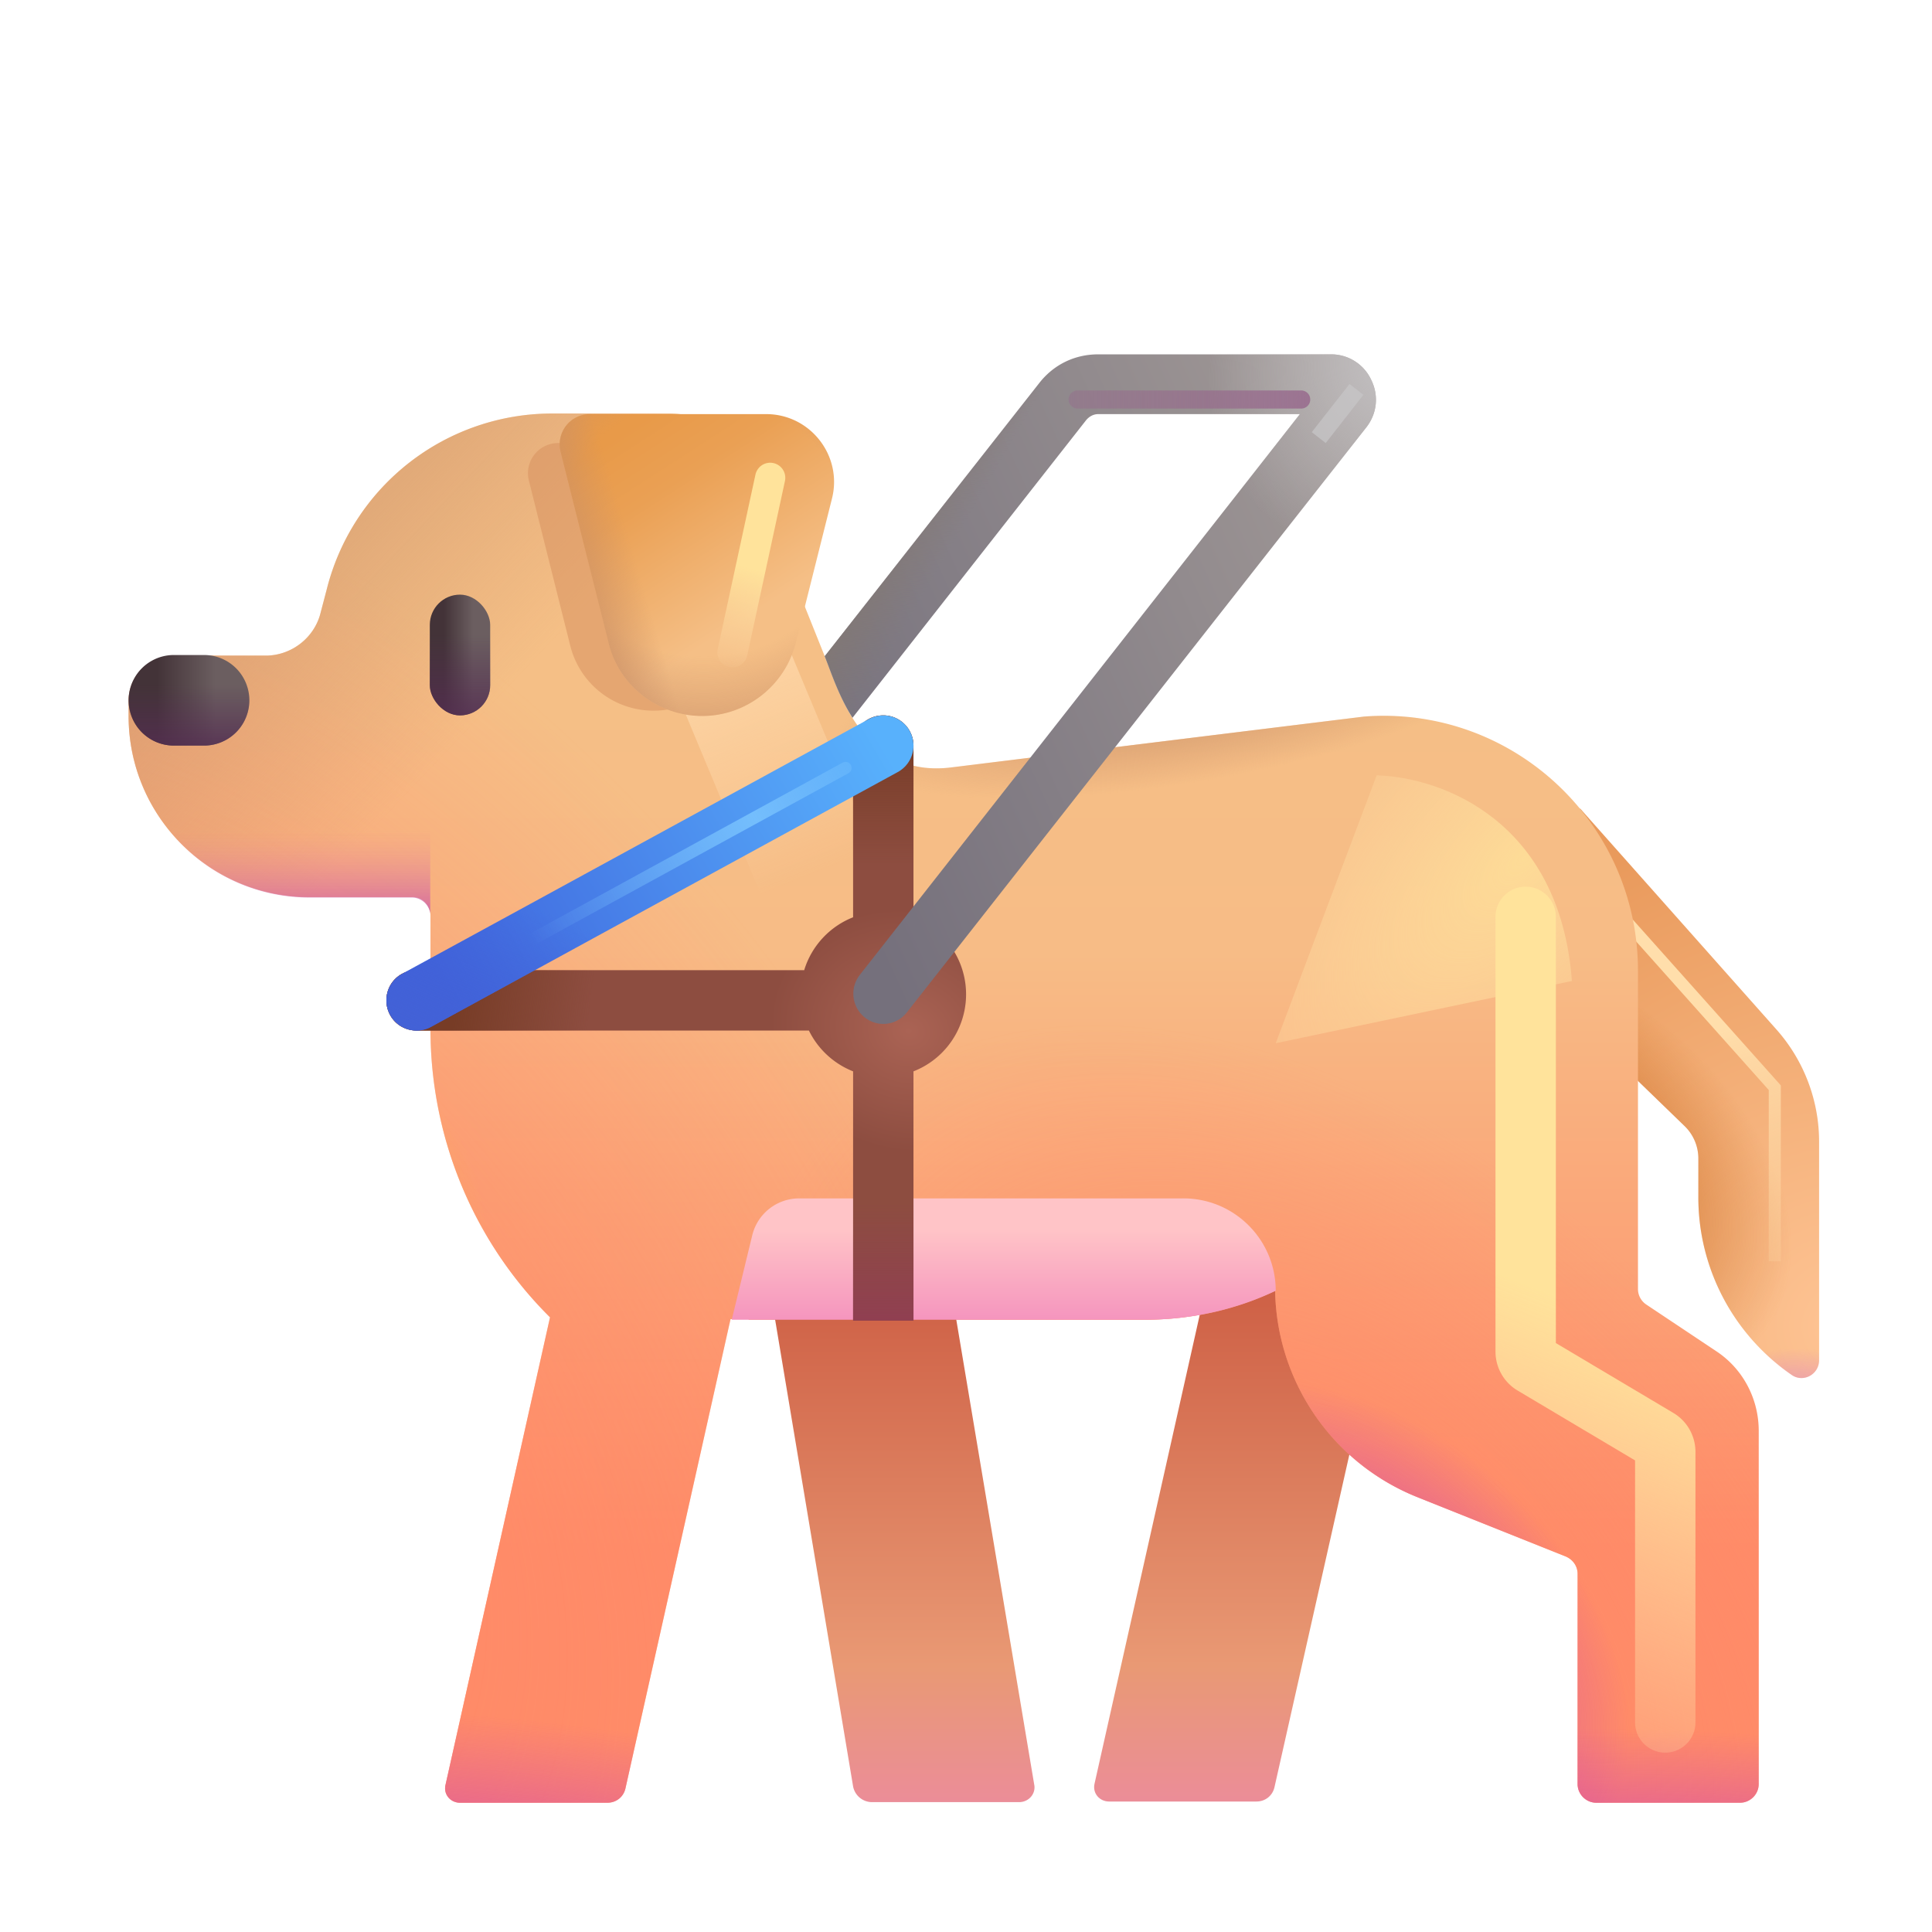 <svg xmlns="http://www.w3.org/2000/svg" fill="none" viewBox="0 0 32 32"><path fill="url(#svg-99c6847a-6c6f-45f1-891a-16ed4f0c75ad-a)" d="m26.17 13.389 3.26 3.67c.45.51.7 1.17.7 1.85v3.62c0 .24-.27.38-.46.24a3.57 3.57 0 0 1-1.54-2.95v-.63c0-.2-.08-.39-.22-.53l-2.57-2.49z"/><path fill="url(#svg-67c63445-764f-4de0-a37e-7888113eea2b-b)" d="m26.17 13.389 3.26 3.67c.45.51.7 1.17.7 1.85v3.62c0 .24-.27.38-.46.24a3.57 3.57 0 0 1-1.54-2.95v-.63c0-.2-.08-.39-.22-.53l-2.57-2.49z"/><path fill="url(#svg-d867b11e-9906-4bbf-a4ea-7f8febb9d7b0-c)" d="m26.17 13.389 3.26 3.67c.45.51.7 1.17.7 1.85v3.62c0 .24-.27.38-.46.24a3.57 3.57 0 0 1-1.54-2.95v-.63c0-.2-.08-.39-.22-.53l-2.57-2.49z"/><g filter="url(#svg-ae8e14b0-ecde-4ca7-8b6e-269fff892758-d)"><path stroke="url(#svg-98a2108d-31f8-4af8-b117-86a191f5351c-e)" stroke-width=".2" d="m26.802 15.11 2.594 2.906v2.875"/></g><path fill="url(#svg-6fa70f71-afc2-45fe-802e-cb8af074f4d9-f)" d="M23.08 20.849h-3l-1.95 8.69c-.04.16.08.3.24.3h2.44c.15 0 .27-.1.3-.24z"/><path fill="url(#svg-47df0695-863e-4c48-a62a-7bc2af30728a-g)" d="m28.44 22.389-1.17-.78a.31.31 0 0 1-.14-.25v-5.28c0-2.46-2.09-4.4-4.54-4.21l-6.82.84c-1.47.19-1.87-1.24-2.11-1.84l-1.25-3.12c-.22-.54-.74-.9-1.32-.9H9.15a3.85 3.85 0 0 0-3.74 2.92l-.1.38c-.1.41-.48.71-.91.71H2.89c-.42 0-.76.33-.76.75v.25c0 1.66 1.34 3 3 3h1.69c.17-.01.31.13.31.31v1.88c0 1.79.71 3.51 1.98 4.77l-1.73 7.74c-.04.16.08.3.24.3h2.44c.15 0 .27-.1.3-.24l1.74-7.77h.3v.01h6.56c.77 0 1.51-.17 2.16-.48a3.75 3.75 0 0 0 2.36 3.42l2.45.98c.12.05.2.16.2.29v3.48c0 .17.14.31.31.31h2.38c.17 0 .31-.14.31-.31v-5.85c0-.53-.26-1.02-.69-1.31"/><path fill="url(#svg-564c8657-6761-4c02-8675-c184dc72665a-h)" d="m28.44 22.389-1.17-.78a.31.31 0 0 1-.14-.25v-5.28c0-2.46-2.09-4.4-4.54-4.21l-6.82.84c-1.47.19-1.87-1.24-2.11-1.84l-1.25-3.12c-.22-.54-.74-.9-1.32-.9H9.15a3.85 3.85 0 0 0-3.74 2.92l-.1.38c-.1.41-.48.71-.91.71H2.89c-.42 0-.76.33-.76.75v.25c0 1.66 1.34 3 3 3h1.69c.17-.01.31.13.31.31v1.88c0 1.79.71 3.51 1.98 4.77l-1.73 7.74c-.04.16.08.3.24.3h2.44c.15 0 .27-.1.3-.24l1.74-7.77h.3v.01h6.56c.77 0 1.51-.17 2.16-.48a3.75 3.75 0 0 0 2.36 3.42l2.45.98c.12.05.2.16.2.29v3.48c0 .17.14.31.31.31h2.38c.17 0 .31-.14.31-.31v-5.85c0-.53-.26-1.02-.69-1.31"/><path fill="url(#svg-45bc1352-c2e0-44e6-8e32-4fc51e6f11d1-i)" d="m28.44 22.389-1.17-.78a.31.31 0 0 1-.14-.25v-5.28c0-2.46-2.09-4.4-4.54-4.21l-6.82.84c-1.47.19-1.87-1.24-2.11-1.84l-1.25-3.12c-.22-.54-.74-.9-1.32-.9H9.15a3.85 3.85 0 0 0-3.74 2.92l-.1.38c-.1.41-.48.71-.91.71H2.89c-.42 0-.76.33-.76.75v.25c0 1.66 1.34 3 3 3h1.69c.17-.01.31.13.31.31v1.88c0 1.79.71 3.51 1.98 4.77l-1.73 7.74c-.04.16.08.3.24.3h2.44c.15 0 .27-.1.3-.24l1.74-7.77h.3v.01h6.56c.77 0 1.51-.17 2.16-.48a3.75 3.75 0 0 0 2.36 3.42l2.45.98c.12.05.2.16.2.29v3.48c0 .17.14.31.31.31h2.38c.17 0 .31-.14.31-.31v-5.85c0-.53-.26-1.02-.69-1.31"/><path fill="url(#svg-d03797ae-365d-46d5-9c08-60a9912df966-j)" d="m28.44 22.389-1.17-.78a.31.31 0 0 1-.14-.25v-5.28c0-2.46-2.09-4.4-4.54-4.21l-6.82.84c-1.47.19-1.87-1.24-2.11-1.84l-1.25-3.12c-.22-.54-.74-.9-1.32-.9H9.15a3.85 3.85 0 0 0-3.74 2.92l-.1.38c-.1.41-.48.71-.91.71H2.89c-.42 0-.76.33-.76.75v.25c0 1.66 1.34 3 3 3h1.69c.17-.01.31.13.31.31v1.88c0 1.79.71 3.51 1.98 4.77l-1.73 7.74c-.04.16.08.3.24.3h2.44c.15 0 .27-.1.3-.24l1.74-7.77h.3v.01h6.56c.77 0 1.51-.17 2.16-.48a3.75 3.75 0 0 0 2.36 3.42l2.45.98c.12.05.2.16.2.29v3.48c0 .17.14.31.31.31h2.38c.17 0 .31-.14.31-.31v-5.85c0-.53-.26-1.02-.69-1.31"/><path fill="url(#svg-8a3a55aa-22b6-4e42-a39e-cf6cdbd92df5-k)" d="m28.44 22.389-1.17-.78a.31.31 0 0 1-.14-.25v-5.28c0-2.46-2.09-4.4-4.54-4.21l-6.82.84c-1.47.19-1.87-1.24-2.11-1.84l-1.25-3.12c-.22-.54-.74-.9-1.32-.9H9.15a3.85 3.85 0 0 0-3.74 2.92l-.1.38c-.1.41-.48.71-.91.71H2.89c-.42 0-.76.33-.76.75v.25c0 1.66 1.34 3 3 3h1.69c.17-.01.31.13.31.31v1.88c0 1.79.71 3.51 1.98 4.77l-1.73 7.74c-.04.16.08.3.24.3h2.44c.15 0 .27-.1.3-.24l1.74-7.77h.3v.01h6.56c.77 0 1.51-.17 2.16-.48a3.75 3.75 0 0 0 2.36 3.42l2.45.98c.12.05.2.16.2.29v3.48c0 .17.14.31.31.31h2.38c.17 0 .31-.14.31-.31v-5.85c0-.53-.26-1.02-.69-1.31"/><path fill="url(#svg-9203c199-965f-4609-8dca-1183e4e87e05-l)" d="m28.44 22.389-1.17-.78a.31.31 0 0 1-.14-.25v-5.28c0-2.46-2.09-4.4-4.54-4.21l-6.82.84c-1.47.19-1.87-1.24-2.11-1.84l-1.25-3.12c-.22-.54-.74-.9-1.32-.9H9.15a3.85 3.85 0 0 0-3.74 2.92l-.1.38c-.1.41-.48.71-.91.71H2.89c-.42 0-.76.33-.76.75v.25c0 1.66 1.34 3 3 3h1.69c.17-.01.31.13.31.31v1.88c0 1.79.71 3.51 1.98 4.77l-1.73 7.74c-.04.16.08.3.24.3h2.44c.15 0 .27-.1.3-.24l1.74-7.77h.3v.01h6.56c.77 0 1.51-.17 2.16-.48a3.75 3.75 0 0 0 2.36 3.42l2.45.98c.12.05.2.16.2.29v3.48c0 .17.14.31.31.31h2.38c.17 0 .31-.14.31-.31v-5.85c0-.53-.26-1.02-.69-1.31"/><path fill="url(#svg-0f7069b5-8fc5-4e5c-ac6d-9c1089d60bce-m)" d="m28.44 22.389-1.17-.78a.31.31 0 0 1-.14-.25v-5.28c0-2.46-2.09-4.4-4.54-4.21l-6.82.84c-1.47.19-1.87-1.24-2.11-1.84l-1.25-3.12c-.22-.54-.74-.9-1.32-.9H9.15a3.85 3.85 0 0 0-3.74 2.92l-.1.38c-.1.41-.48.71-.91.71H2.89c-.42 0-.76.33-.76.75v.25c0 1.66 1.34 3 3 3h1.69c.17-.01.31.13.31.31v1.88c0 1.79.71 3.51 1.98 4.77l-1.73 7.74c-.04.16.08.3.24.3h2.44c.15 0 .27-.1.3-.24l1.74-7.77h.3v.01h6.56c.77 0 1.51-.17 2.16-.48a3.75 3.75 0 0 0 2.36 3.42l2.45.98c.12.05.2.16.2.29v3.48c0 .17.14.31.31.31h2.38c.17 0 .31-.14.31-.31v-5.85c0-.53-.26-1.02-.69-1.31"/><path fill="url(#svg-43d259c2-0f62-49ff-8746-cb764ff1d065-n)" d="m28.44 22.389-1.17-.78a.31.31 0 0 1-.14-.25v-5.28c0-2.46-2.09-4.4-4.54-4.21l-6.82.84c-1.47.19-1.87-1.24-2.11-1.84l-1.25-3.12c-.22-.54-.74-.9-1.32-.9H9.15a3.85 3.85 0 0 0-3.74 2.92l-.1.38c-.1.41-.48.71-.91.71H2.89c-.42 0-.76.33-.76.75v.25c0 1.66 1.34 3 3 3h1.69c.17-.01.31.13.31.31v1.88c0 1.79.71 3.51 1.98 4.77l-1.73 7.74c-.04.16.08.3.24.3h2.44c.15 0 .27-.1.3-.24l1.74-7.77h.3v.01h6.56c.77 0 1.51-.17 2.16-.48a3.75 3.75 0 0 0 2.36 3.42l2.45.98c.12.05.2.16.2.29v3.48c0 .17.14.31.31.31h2.38c.17 0 .31-.14.31-.31v-5.85c0-.53-.26-1.02-.69-1.31"/><path fill="url(#svg-468c5aae-cdec-4077-b249-92ab0a7d8247-o)" d="m28.44 22.389-1.17-.78a.31.31 0 0 1-.14-.25v-5.28c0-2.46-2.09-4.4-4.54-4.21l-6.82.84c-1.47.19-1.87-1.24-2.11-1.84l-1.25-3.12c-.22-.54-.74-.9-1.32-.9H9.15a3.85 3.85 0 0 0-3.74 2.92l-.1.38c-.1.41-.48.71-.91.71H2.89c-.42 0-.76.33-.76.75v.25c0 1.66 1.34 3 3 3h1.69c.17-.01.31.13.31.31v1.88c0 1.79.71 3.51 1.98 4.77l-1.73 7.74c-.04.16.08.3.24.3h2.44c.15 0 .27-.1.3-.24l1.74-7.77h.3v.01h6.56c.77 0 1.51-.17 2.16-.48a3.75 3.75 0 0 0 2.36 3.42l2.45.98c.12.05.2.16.2.29v3.48c0 .17.14.31.31.31h2.38c.17 0 .31-.14.31-.31v-5.85c0-.53-.26-1.02-.69-1.31"/><g filter="url(#svg-12bda05f-a00c-4144-a106-c27e707ade37-p)"><path fill="url(#svg-a2c52187-6367-428f-8e14-ce2bdc4b37a8-q)" fill-opacity=".8" d="M26.036 16.248c-.2-2.65-2.15-3.375-3.234-3.406l-1.672 4.437z"/></g><g filter="url(#svg-ed1f7663-559b-48ed-876e-5a2591447399-r)"><path stroke="url(#svg-d94e560f-b25e-4bba-a7cb-be16eddc3875-s)" stroke-linecap="round" d="M25.27 15.186v7.201c0 .088.046.17.122.215l2.068 1.23a.25.25 0 0 1 .122.215v4.482"/></g><g filter="url(#svg-72493e21-d9ea-42d6-a470-3c833c08f023-t)"><path stroke="url(#svg-ec7c7d36-8eb5-4556-83e6-0f592c314c71-u)" stroke-linecap="round" stroke-width="2" d="m11.909 10.558 1.906 4.568"/></g><g filter="url(#svg-f37eb1fe-4389-4bfa-a9a9-860ed5eba123-v)"><path fill="#D68E5D" fill-opacity=".5" d="M8.76 7.96a.5.5 0 0 1 .484-.622h2.516a.998.998 0 0 1 .966 1.24l-.532 2.12a1.406 1.406 0 0 1-1.374 1.073 1.42 1.42 0 0 1-1.374-1.073z"/></g><path fill="url(#svg-95512333-aab7-42f6-ad7b-c85dab47be87-w)" d="M12.67 20.849h3l1.46 8.71c.03.15-.09.29-.25.29h-2.44a.32.32 0 0 1-.31-.26z"/><path fill="url(#svg-12274a79-42d7-4f96-ae2c-b602e2d435dc-x)" d="M3.38 12.349h-.5a.749.749 0 1 1 0-1.5h.5a.749.749 0 1 1 0 1.5"/><path fill="url(#svg-489a93b9-23fc-4191-b0a6-d17d82ab6a31-y)" d="M3.38 12.349h-.5a.749.749 0 1 1 0-1.5h.5a.749.749 0 1 1 0 1.5"/><path fill="url(#svg-fbb656e8-6677-4372-9f29-3519185ba1cf-z)" d="m12.46 20.459-.34 1.4h6.85c.77 0 1.51-.17 2.16-.48 0-.84-.68-1.53-1.53-1.53h-6.37a.8.8 0 0 0-.77.61"/><path fill="url(#svg-06e75302-7ef6-47cd-91ea-7319c306a901-A)" d="M9.286 7.48a.5.5 0 0 1 .485-.621h2.919c.73 0 1.27.69 1.09 1.4l-.6 2.39c-.18.71-.82 1.21-1.55 1.21s-1.38-.5-1.55-1.21z"/><path fill="url(#svg-8ae8824d-2698-406e-9f2c-cf13ffda656d-B)" d="M9.286 7.48a.5.5 0 0 1 .485-.621h2.919c.73 0 1.27.69 1.09 1.4l-.6 2.39c-.18.71-.82 1.21-1.55 1.21s-1.38-.5-1.55-1.21z"/><path fill="url(#svg-2cd9172d-5d7d-4e75-9feb-bfa0396ddf17-C)" d="M9.286 7.48a.5.5 0 0 1 .485-.621h2.919c.73 0 1.27.69 1.09 1.4l-.6 2.39c-.18.71-.82 1.21-1.55 1.21s-1.38-.5-1.55-1.21z"/><path fill="url(#svg-ab8d6db8-df4f-4dbd-96db-3c724cdbb343-D)" d="M14.13 12.349c0-.28.22-.5.5-.5s.5.23.5.5v2.844a1.37 1.37 0 0 1 0 2.552v4.128h-1v-4.128a1.38 1.38 0 0 1-.732-.676H6.9c-.28 0-.5-.22-.5-.5s.22-.5.5-.5h6.42c.122-.401.423-.724.81-.876z"/><path fill="url(#svg-f9a7ccff-3c4b-4279-a461-0b317b190d86-E)" d="M14.13 12.349c0-.28.22-.5.5-.5s.5.23.5.5v2.844a1.37 1.37 0 0 1 0 2.552v4.128h-1v-4.128a1.38 1.38 0 0 1-.732-.676H6.9c-.28 0-.5-.22-.5-.5s.22-.5.5-.5h6.42c.122-.401.423-.724.81-.876z"/><path fill="url(#svg-a65c2eff-9a53-46f7-b2e1-b00be7c5f973-F)" d="M14.13 12.349c0-.28.22-.5.5-.5s.5.23.5.5v2.844a1.37 1.37 0 0 1 0 2.552v4.128h-1v-4.128a1.38 1.38 0 0 1-.732-.676H6.9c-.28 0-.5-.22-.5-.5s.22-.5.5-.5h6.42c.122-.401.423-.724.81-.876z"/><path fill="url(#svg-43a8cdb8-ea9a-4fc0-9e34-9d2f25576ca8-G)" d="M14.13 12.349c0-.28.22-.5.5-.5s.5.23.5.5v2.844a1.37 1.37 0 0 1 0 2.552v4.128h-1v-4.128a1.38 1.38 0 0 1-.732-.676H6.9c-.28 0-.5-.22-.5-.5s.22-.5.5-.5h6.42c.122-.401.423-.724.81-.876z"/><path stroke="url(#svg-ce701a55-59f3-4547-bbb7-115c981a9d13-H)" stroke-linecap="round" stroke-miterlimit="10" d="m6.9 16.569 7.73-4.22"/><path stroke="url(#svg-1183d982-fedd-4ea0-9c9f-8f680b3c52f2-I)" stroke-linecap="round" stroke-miterlimit="10" d="m6.9 16.569 7.73-4.22"/><g filter="url(#svg-3c4fed9c-8689-4990-b051-6b2cb5aab2e6-J)"><path stroke="url(#svg-049af27b-111d-4810-a78a-52cd02c058c2-K)" stroke-linecap="round" stroke-miterlimit="10" stroke-opacity=".8" stroke-width=".2" d="m7.693 16.172 6.312-3.453"/></g><path fill="url(#svg-402cab41-4daf-448f-858b-90c9e50a6a04-L)" d="M13.66 10.869c.1.25.23.66.46 1.02l3.87-4.93c.05-.06.12-.1.2-.1h3.34l-7.29 9.29c-.17.22-.13.53.08.7a.493.493 0 0 0 .7-.08l7.61-9.69c.18-.23.21-.53.08-.79a.73.73 0 0 0-.67-.42h-3.85c-.39 0-.74.17-.98.48z"/><path fill="url(#svg-56064a2b-7a92-4567-9abb-6aea59889e1c-M)" d="M13.66 10.869c.1.25.23.66.46 1.02l3.87-4.93c.05-.06.12-.1.2-.1h3.34l-7.29 9.29c-.17.22-.13.53.08.7a.493.493 0 0 0 .7-.08l7.61-9.69c.18-.23.21-.53.08-.79a.73.73 0 0 0-.67-.42h-3.85c-.39 0-.74.17-.98.48z"/><path fill="url(#svg-c401a9d9-3600-481a-837d-f7b16159571a-N)" d="M13.66 10.869c.1.25.23.66.46 1.02l3.87-4.93c.05-.06.12-.1.2-.1h3.34l-7.29 9.29c-.17.22-.13.53.08.7a.493.493 0 0 0 .7-.08l7.61-9.69c.18-.23.21-.53.08-.79a.73.73 0 0 0-.67-.42h-3.85c-.39 0-.74.17-.98.48z"/><rect width="1" height="2" x="7.119" y="9.849" fill="url(#svg-6e2c7488-ef5e-4832-997d-6ab4bfc2544f-O)" rx=".5"/><rect width="1" height="2" x="7.119" y="9.849" fill="url(#svg-b0464ba7-81df-454e-9b4d-dbc547746ca9-P)" rx=".5"/><g filter="url(#svg-0b41d47a-1c6d-4734-b822-baa56dd3eec2-Q)"><path stroke="url(#svg-0cbe1870-02ca-47c8-be18-9c9c9855fd26-R)" stroke-linecap="round" stroke-width=".5" d="m12.757 7.914-.625 2.89"/></g><g filter="url(#svg-1f7abfd5-92e8-46dd-b765-4c25147c009f-S)"><path fill="#C7C5C7" fill-opacity=".75" d="m22.352 6.36.23.18-.624.798-.231-.18z"/></g><path fill="url(#svg-937ddcb2-21f6-4145-8697-56c7f2c26aae-T)" d="M7.126 7.44v7.686a.31.31 0 0 0-.306-.26H5.13c-1.66 0-3-1.34-3-3v-.24c0-.42.34-.76.76-.76H4.4c.43 0 .81-.29.91-.71l.09-.36a3.87 3.87 0 0 1 1.726-2.357"/><g filter="url(#svg-b5adf57d-7f03-442a-b444-5e1be7768cd4-U)"><path stroke="url(#svg-be5144d7-6918-4c93-b50d-2435b4f38b4d-V)" stroke-linecap="round" stroke-width=".3" d="M17.849 6.617h3.703"/></g><defs><linearGradient id="svg-98a2108d-31f8-4af8-b117-86a191f5351c-e" x1="29.054" x2="30.592" y1="16.848" y2="21.675" gradientUnits="userSpaceOnUse"><stop stop-color="#FFDEAB"/><stop offset="1" stop-color="#FFDEAB" stop-opacity="0"/></linearGradient><linearGradient id="svg-6fa70f71-afc2-45fe-802e-cb8af074f4d9-f" x1="20.598" x2="20.598" y1="29.839" y2="21.536" gradientUnits="userSpaceOnUse"><stop stop-color="#EB8D98"/><stop offset=".271" stop-color="#E99974"/><stop offset=".994" stop-color="#CF6247"/></linearGradient><linearGradient id="svg-47df0695-863e-4c48-a62a-7bc2af30728a-g" x1="15.63" x2="15.63" y1="11.351" y2="25.645" gradientUnits="userSpaceOnUse"><stop stop-color="#F5BF86"/><stop offset=".309" stop-color="#F7BC86"/><stop offset="1" stop-color="#FF8B68"/></linearGradient><linearGradient id="svg-0f7069b5-8fc5-4e5c-ac6d-9c1089d60bce-m" x1=".443" x2="6.446" y1="7.762" y2="13.471" gradientUnits="userSpaceOnUse"><stop stop-color="#CA9068"/><stop offset="1" stop-color="#CA9068" stop-opacity="0"/></linearGradient><linearGradient id="svg-d94e560f-b25e-4bba-a7cb-be16eddc3875-s" x1="27.912" x2="24.694" y1="22.311" y2="30.332" gradientUnits="userSpaceOnUse"><stop stop-color="#FFE39B"/><stop offset="1" stop-color="#FFDAAC" stop-opacity="0"/></linearGradient><linearGradient id="svg-ec7c7d36-8eb5-4556-83e6-0f592c314c71-u" x1="11.596" x2="13.409" y1="10.001" y2="14.495" gradientUnits="userSpaceOnUse"><stop stop-color="#FFDAAD"/><stop offset="1" stop-color="#FFDAAC" stop-opacity="0"/></linearGradient><linearGradient id="svg-95512333-aab7-42f6-ad7b-c85dab47be87-w" x1="14.9" x2="14.9" y1="29.849" y2="21.536" gradientUnits="userSpaceOnUse"><stop stop-color="#EB8D98"/><stop offset=".271" stop-color="#E99974"/><stop offset=".994" stop-color="#CF6247"/></linearGradient><linearGradient id="svg-12274a79-42d7-4f96-ae2c-b602e2d435dc-x" x1="3.849" x2="2.599" y1="11.599" y2="11.599" gradientUnits="userSpaceOnUse"><stop offset=".225" stop-color="#6B5E60"/><stop offset="1" stop-color="#433338"/></linearGradient><linearGradient id="svg-489a93b9-23fc-4191-b0a6-d17d82ab6a31-y" x1="4.443" x2="4.443" y1="12.611" y2="11.346" gradientUnits="userSpaceOnUse"><stop stop-color="#552D52"/><stop offset="1" stop-color="#552D52" stop-opacity="0"/></linearGradient><linearGradient id="svg-fbb656e8-6677-4372-9f29-3519185ba1cf-z" x1="16.625" x2="16.625" y1="20.359" y2="21.859" gradientUnits="userSpaceOnUse"><stop stop-color="#FFC4C7"/><stop offset="1" stop-color="#F595BE"/></linearGradient><linearGradient id="svg-06e75302-7ef6-47cd-91ea-7319c306a901-A" x1="9.818" x2="11.818" y1="7.49" y2="10.584" gradientUnits="userSpaceOnUse"><stop stop-color="#E89A49"/><stop offset=".313" stop-color="#EAA054"/><stop offset="1" stop-color="#F5BF86"/></linearGradient><linearGradient id="svg-2cd9172d-5d7d-4e75-9feb-bfa0396ddf17-C" x1="9.646" x2="10.958" y1="11.109" y2="10.719" gradientUnits="userSpaceOnUse"><stop stop-color="#CA9068"/><stop offset="1" stop-color="#CA9068" stop-opacity="0"/></linearGradient><linearGradient id="svg-f9a7ccff-3c4b-4279-a461-0b317b190d86-E" x1="14.63" x2="14.63" y1="12.156" y2="14.313" gradientUnits="userSpaceOnUse"><stop stop-color="#773C26"/><stop offset="1" stop-color="#773C26" stop-opacity="0"/></linearGradient><linearGradient id="svg-a65c2eff-9a53-46f7-b2e1-b00be7c5f973-F" x1="7.599" x2="11.2" y1="16.156" y2="16.594" gradientUnits="userSpaceOnUse"><stop stop-color="#773C26"/><stop offset=".613" stop-color="#773C26" stop-opacity="0"/></linearGradient><linearGradient id="svg-43a8cdb8-ea9a-4fc0-9e34-9d2f25576ca8-G" x1="13.568" x2="13.568" y1="21.873" y2="18.688" gradientUnits="userSpaceOnUse"><stop stop-color="#903F51"/><stop offset=".613" stop-color="#903F51" stop-opacity="0"/></linearGradient><linearGradient id="svg-ce701a55-59f3-4547-bbb7-115c981a9d13-H" x1="14.63" x2="7.443" y1="12.349" y2="16.569" gradientUnits="userSpaceOnUse"><stop stop-color="#58B1FC"/><stop offset="1" stop-color="#3E62DC"/></linearGradient><linearGradient id="svg-1183d982-fedd-4ea0-9c9f-8f680b3c52f2-I" x1="9.661" x2="10.765" y1="18.406" y2="15.844" gradientUnits="userSpaceOnUse"><stop stop-color="#4361D6"/><stop offset="1" stop-color="#4361D6" stop-opacity="0"/></linearGradient><linearGradient id="svg-049af27b-111d-4810-a78a-52cd02c058c2-K" x1="8.599" x2="14.864" y1="15.25" y2="11.75" gradientUnits="userSpaceOnUse"><stop stop-color="#80C8FF" stop-opacity="0"/><stop offset=".59" stop-color="#7DC7FF"/><stop offset="1" stop-color="#80C8FF" stop-opacity="0"/></linearGradient><linearGradient id="svg-402cab41-4daf-448f-858b-90c9e50a6a04-L" x1="12.318" x2="22.255" y1="10.969" y2="6.431" gradientUnits="userSpaceOnUse"><stop stop-color="#75707C"/><stop offset="1" stop-color="#A19997"/></linearGradient><linearGradient id="svg-56064a2b-7a92-4567-9abb-6aea59889e1c-M" x1="13.38" x2="14.568" y1="10.406" y2="11.094" gradientUnits="userSpaceOnUse"><stop stop-color="#847971"/><stop offset="1" stop-color="#847971" stop-opacity="0"/></linearGradient><linearGradient id="svg-6e2c7488-ef5e-4832-997d-6ab4bfc2544f-O" x1="7.978" x2="7.353" y1="10.849" y2="10.849" gradientUnits="userSpaceOnUse"><stop offset=".225" stop-color="#6B5E60"/><stop offset="1" stop-color="#433338"/></linearGradient><linearGradient id="svg-b0464ba7-81df-454e-9b4d-dbc547746ca9-P" x1="8.275" x2="8.275" y1="12.199" y2="10.511" gradientUnits="userSpaceOnUse"><stop stop-color="#552D52"/><stop offset="1" stop-color="#552D52" stop-opacity="0"/></linearGradient><linearGradient id="svg-0cbe1870-02ca-47c8-be18-9c9c9855fd26-R" x1="12.936" x2="12.465" y1="9.544" y2="11.305" gradientUnits="userSpaceOnUse"><stop stop-color="#FFE39B"/><stop offset="1" stop-color="#FFDAAC" stop-opacity="0"/></linearGradient><linearGradient id="svg-937ddcb2-21f6-4145-8697-56c7f2c26aae-T" x1="4.628" x2="4.628" y1="15.585" y2="13.746" gradientUnits="userSpaceOnUse"><stop stop-color="#BD44B1"/><stop offset="1" stop-color="#EB8D98" stop-opacity="0"/></linearGradient><linearGradient id="svg-be5144d7-6918-4c93-b50d-2435b4f38b4d-V" x1="23.521" x2="13.913" y1="7.834" y2="7.692" gradientUnits="userSpaceOnUse"><stop stop-color="#96668B"/><stop offset="1" stop-color="#96668B" stop-opacity="0"/></linearGradient><radialGradient id="svg-99c6847a-6c6f-45f1-891a-16ed4f0c75ad-a" cx="0" cy="0" r="1" gradientTransform="matrix(-5.227 -6.813 6.823 -5.235 30.567 21.969)" gradientUnits="userSpaceOnUse"><stop stop-color="#FEC494"/><stop offset="1" stop-color="#E99A5C"/></radialGradient><radialGradient id="svg-67c63445-764f-4de0-a37e-7888113eea2b-b" cx="0" cy="0" r="1" gradientTransform="matrix(1.821 -2.625 3.946 2.738 25.34 19.281)" gradientUnits="userSpaceOnUse"><stop stop-color="#C46116"/><stop offset="1" stop-color="#C36116" stop-opacity="0"/></radialGradient><radialGradient id="svg-d867b11e-9906-4bbf-a4ea-7f8febb9d7b0-c" cx="0" cy="0" r="1" gradientTransform="rotate(-89.549 26.824 -3.107)scale(1.41 1.974)" gradientUnits="userSpaceOnUse"><stop stop-color="#D878D4"/><stop offset="1" stop-color="#D878D4" stop-opacity="0"/></radialGradient><radialGradient id="svg-564c8657-6761-4c02-8675-c184dc72665a-h" cx="0" cy="0" r="1" gradientTransform="rotate(-44.365 44.259 -13.772)scale(7.69 11.895)" gradientUnits="userSpaceOnUse"><stop stop-color="#FF8B68"/><stop offset="1" stop-color="#FF8B68" stop-opacity="0"/></radialGradient><radialGradient id="svg-45bc1352-c2e0-44e6-8e32-4fc51e6f11d1-i" cx="0" cy="0" r="1" gradientTransform="rotate(-32.451 44.01 7.79)scale(13.401 19.618)" gradientUnits="userSpaceOnUse"><stop stop-color="#FF8B68"/><stop offset="1" stop-color="#FF8B68" stop-opacity="0"/></radialGradient><radialGradient id="svg-d03797ae-365d-46d5-9c08-60a9912df966-j" cx="0" cy="0" r="1" gradientTransform="matrix(2.405 -2.689 3.807 3.406 22.435 27.208)" gradientUnits="userSpaceOnUse"><stop stop-color="#C734C1"/><stop offset="1" stop-color="#C734C1" stop-opacity="0"/></radialGradient><radialGradient id="svg-8a3a55aa-22b6-4e42-a39e-cf6cdbd92df5-k" cx="0" cy="0" r="1" gradientTransform="matrix(.375 -4.062 13.144 1.213 8.005 32.531)" gradientUnits="userSpaceOnUse"><stop stop-color="#C734C1"/><stop offset="1" stop-color="#C734C1" stop-opacity="0"/></radialGradient><radialGradient id="svg-9203c199-965f-4609-8dca-1183e4e87e05-l" cx="0" cy="0" r="1" gradientTransform="matrix(.062 -3.438 11.122 .202 26.817 32.094)" gradientUnits="userSpaceOnUse"><stop stop-color="#C734C1"/><stop offset="1" stop-color="#C734C1" stop-opacity="0"/></radialGradient><radialGradient id="svg-43d259c2-0f62-49ff-8746-cb764ff1d065-n" cx="0" cy="0" r="1" gradientTransform="rotate(170.53 9.339 6.523)scale(5.891 1.549)" gradientUnits="userSpaceOnUse"><stop stop-color="#CA9068"/><stop offset="1" stop-color="#CA9068" stop-opacity="0"/></radialGradient><radialGradient id="svg-468c5aae-cdec-4077-b249-92ab0a7d8247-o" cx="0" cy="0" r="1" gradientTransform="matrix(3.311 2.313 -2.81 4.022 3.754 21.643)" gradientUnits="userSpaceOnUse"><stop stop-color="#FFC531"/><stop offset="1" stop-color="#FFC531" stop-opacity="0"/></radialGradient><radialGradient id="svg-a2c52187-6367-428f-8e14-ce2bdc4b37a8-q" cx="0" cy="0" r="1" gradientTransform="rotate(134.525 9.64 12.397)scale(9.336 4.481)" gradientUnits="userSpaceOnUse"><stop stop-color="#FFE39B"/><stop offset="1" stop-color="#FFDAAD" stop-opacity="0"/></radialGradient><radialGradient id="svg-8ae8824d-2698-406e-9f2c-cf13ffda656d-B" cx="0" cy="0" r="1" gradientTransform="rotate(89.351 1.41 10.267)scale(4.141 4.672)" gradientUnits="userSpaceOnUse"><stop offset=".515" stop-color="#CA9068" stop-opacity="0"/><stop offset="1" stop-color="#CA9068"/></radialGradient><radialGradient id="svg-ab8d6db8-df4f-4dbd-96db-3c724cdbb343-D" cx="0" cy="0" r="1" gradientTransform="rotate(-165.118 8.641 7.556)scale(2.312 1.993)" gradientUnits="userSpaceOnUse"><stop stop-color="#AA6354"/><stop offset="1" stop-color="#8D4D40"/></radialGradient><radialGradient id="svg-c401a9d9-3600-481a-837d-f7b16159571a-N" cx="0" cy="0" r="1" gradientTransform="rotate(131.402 10.35 8.205)scale(3.591 3.158)" gradientUnits="userSpaceOnUse"><stop stop-color="#C7C5C7"/><stop offset="1" stop-color="#C7C5C7" stop-opacity="0"/></radialGradient><filter id="svg-ae8e14b0-ecde-4ca7-8b6e-269fff892758-d" width="4.268" height="7.348" x="25.977" y="14.293" color-interpolation-filters="sRGB" filterUnits="userSpaceOnUse"><feFlood flood-opacity="0" result="BackgroundImageFix"/><feBlend in="SourceGraphic" in2="BackgroundImageFix" result="shape"/><feGaussianBlur result="effect1_foregroundBlur_28327_1751" stdDeviation=".375"/></filter><filter id="svg-12bda05f-a00c-4144-a106-c27e707ade37-p" width="8.906" height="8.438" x="19.13" y="10.842" color-interpolation-filters="sRGB" filterUnits="userSpaceOnUse"><feFlood flood-opacity="0" result="BackgroundImageFix"/><feBlend in="SourceGraphic" in2="BackgroundImageFix" result="shape"/><feGaussianBlur result="effect1_foregroundBlur_28327_1751" stdDeviation="1"/></filter><filter id="svg-ed1f7663-559b-48ed-876e-5a2591447399-r" width="7.313" height="18.344" x="22.769" y="12.686" color-interpolation-filters="sRGB" filterUnits="userSpaceOnUse"><feFlood flood-opacity="0" result="BackgroundImageFix"/><feBlend in="SourceGraphic" in2="BackgroundImageFix" result="shape"/><feGaussianBlur result="effect1_foregroundBlur_28327_1751" stdDeviation="1"/></filter><filter id="svg-72493e21-d9ea-42d6-a470-3c833c08f023-t" width="6.907" height="9.569" x="9.408" y="8.057" color-interpolation-filters="sRGB" filterUnits="userSpaceOnUse"><feFlood flood-opacity="0" result="BackgroundImageFix"/><feBlend in="SourceGraphic" in2="BackgroundImageFix" result="shape"/><feGaussianBlur result="effect1_foregroundBlur_28327_1751" stdDeviation=".75"/></filter><filter id="svg-f37eb1fe-4389-4bfa-a9a9-860ed5eba123-v" width="6.013" height="6.433" x="7.744" y="6.338" color-interpolation-filters="sRGB" filterUnits="userSpaceOnUse"><feFlood flood-opacity="0" result="BackgroundImageFix"/><feBlend in="SourceGraphic" in2="BackgroundImageFix" result="shape"/><feGaussianBlur result="effect1_foregroundBlur_28327_1751" stdDeviation=".5"/></filter><filter id="svg-3c4fed9c-8689-4990-b051-6b2cb5aab2e6-J" width="6.913" height="4.053" x="7.392" y="12.419" color-interpolation-filters="sRGB" filterUnits="userSpaceOnUse"><feFlood flood-opacity="0" result="BackgroundImageFix"/><feBlend in="SourceGraphic" in2="BackgroundImageFix" result="shape"/><feGaussianBlur result="effect1_foregroundBlur_28327_1751" stdDeviation=".1"/></filter><filter id="svg-0b41d47a-1c6d-4734-b822-baa56dd3eec2-Q" width="3.125" height="5.391" x="10.882" y="6.664" color-interpolation-filters="sRGB" filterUnits="userSpaceOnUse"><feFlood flood-opacity="0" result="BackgroundImageFix"/><feBlend in="SourceGraphic" in2="BackgroundImageFix" result="shape"/><feGaussianBlur result="effect1_foregroundBlur_28327_1751" stdDeviation=".5"/></filter><filter id="svg-1f7abfd5-92e8-46dd-b765-4c25147c009f-S" width="1.855" height="1.978" x="21.227" y="5.86" color-interpolation-filters="sRGB" filterUnits="userSpaceOnUse"><feFlood flood-opacity="0" result="BackgroundImageFix"/><feBlend in="SourceGraphic" in2="BackgroundImageFix" result="shape"/><feGaussianBlur result="effect1_foregroundBlur_28327_1751" stdDeviation=".25"/></filter><filter id="svg-b5adf57d-7f03-442a-b444-5e1be7768cd4-U" width="4.503" height=".8" x="17.449" y="6.217" color-interpolation-filters="sRGB" filterUnits="userSpaceOnUse"><feFlood flood-opacity="0" result="BackgroundImageFix"/><feBlend in="SourceGraphic" in2="BackgroundImageFix" result="shape"/><feGaussianBlur result="effect1_foregroundBlur_28327_1751" stdDeviation=".125"/></filter></defs></svg>